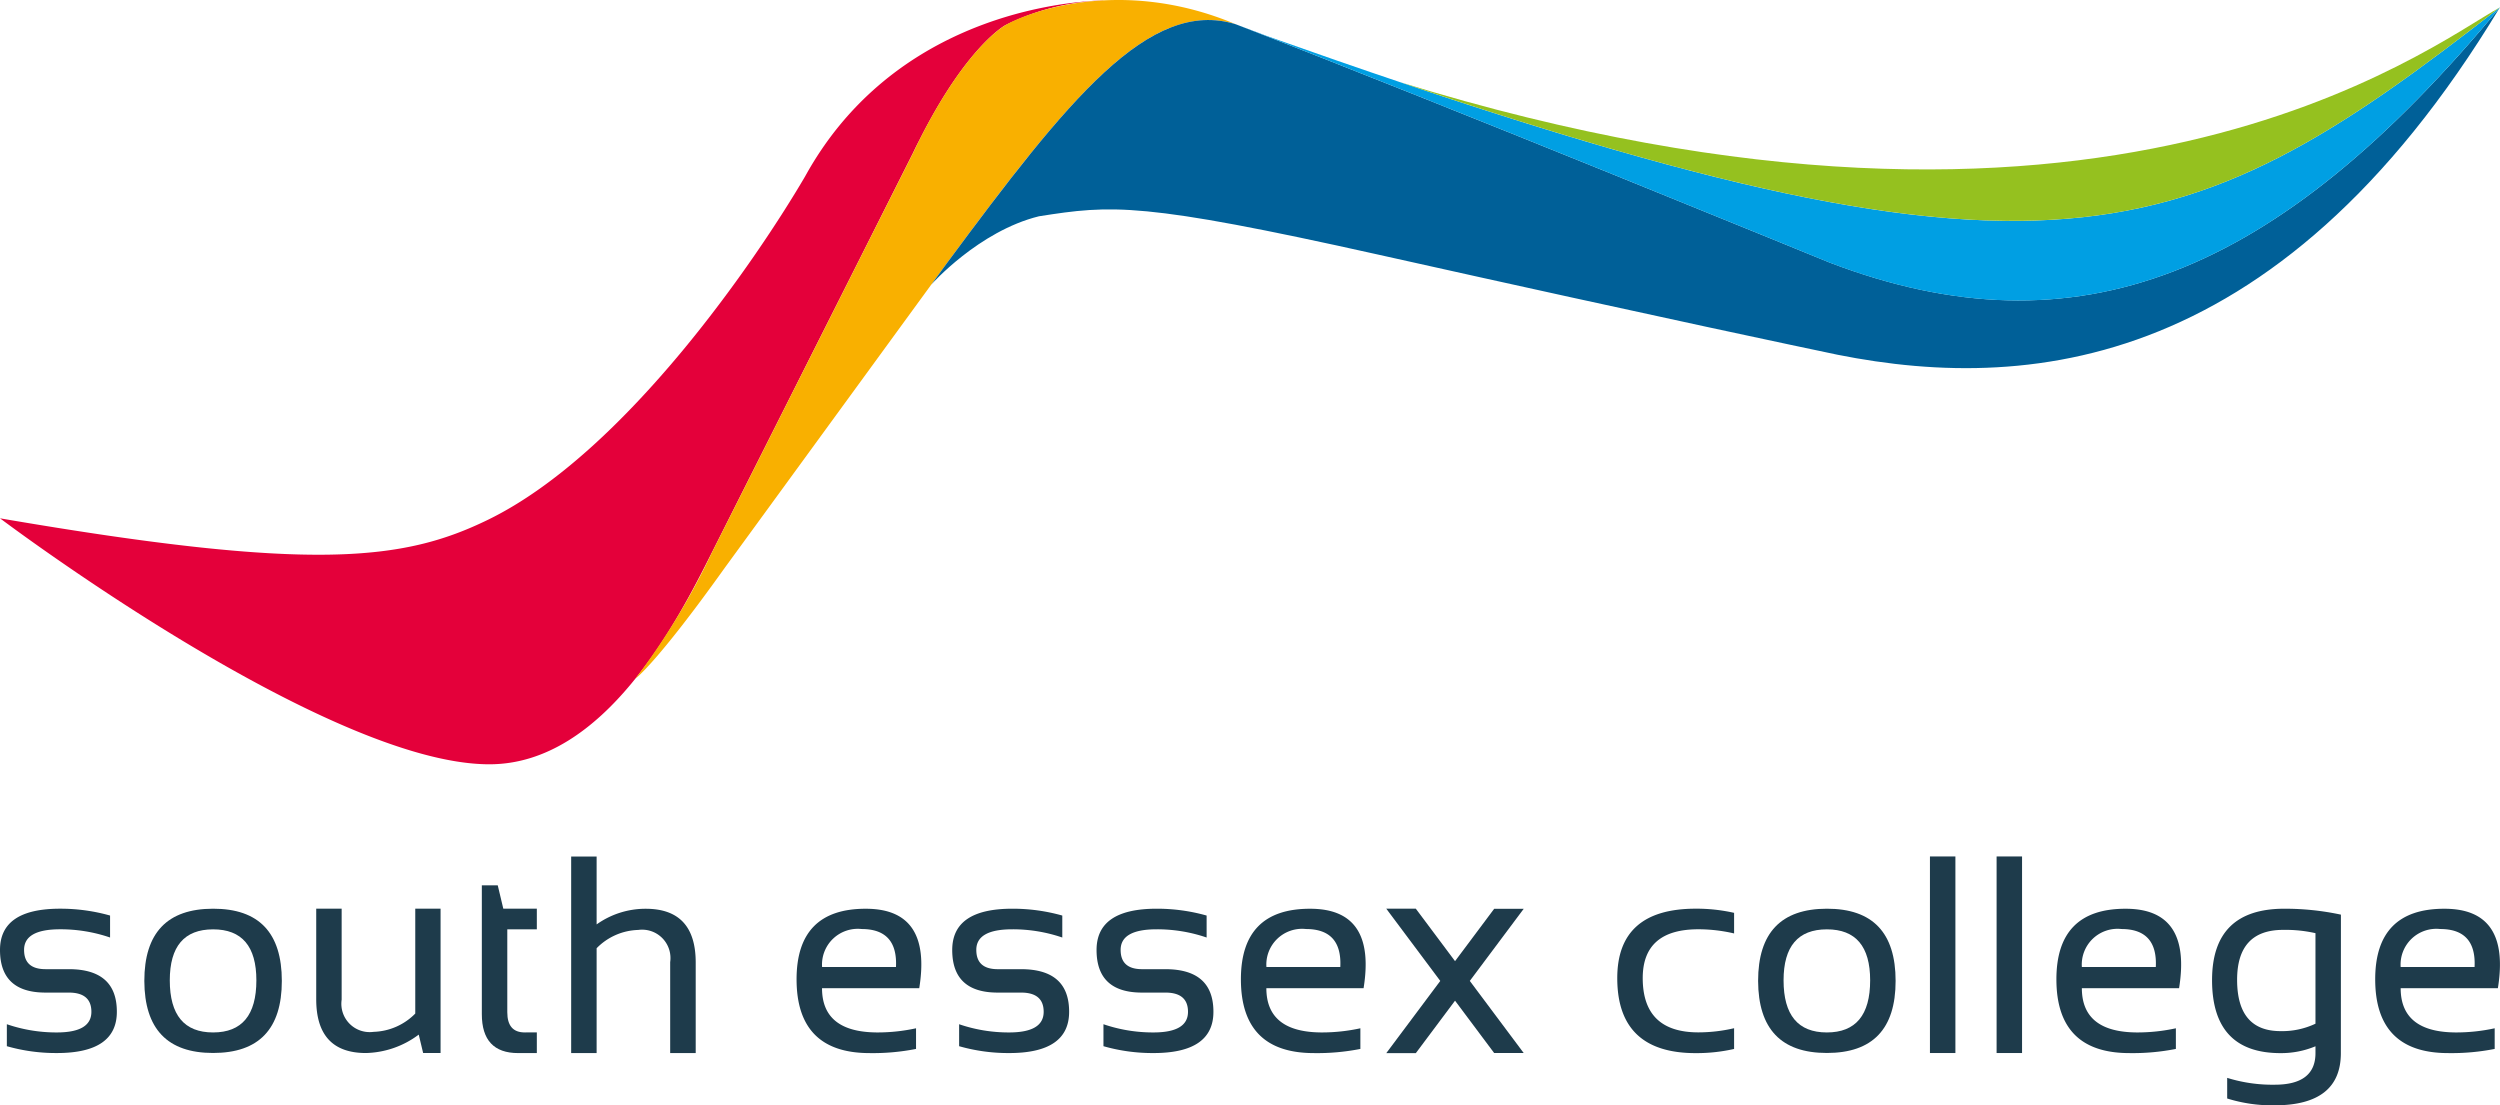 <svg xmlns="http://www.w3.org/2000/svg" xmlns:xlink="http://www.w3.org/1999/xlink" width="180" height="79.584" viewBox="0 0 180 79.584">
  <defs>
    <filter id="Path_18" x="59.156" y="12.973" width="18" height="18" filterUnits="userSpaceOnUse">
      <feOffset dy="3" input="SourceAlpha"/>
      <feGaussianBlur stdDeviation="3" result="blur"/>
      <feFlood flood-opacity="0.745"/>
      <feComposite operator="in" in2="blur"/>
      <feComposite in="SourceGraphic"/>
    </filter>
    <filter id="Path_19" x="59.156" y="12.973" width="18" height="18" filterUnits="userSpaceOnUse">
      <feOffset dy="3" input="SourceAlpha"/>
      <feGaussianBlur stdDeviation="3" result="blur-2"/>
      <feFlood flood-opacity="0.745"/>
      <feComposite operator="in" in2="blur-2"/>
      <feComposite in="SourceGraphic"/>
    </filter>
  </defs>
  <g id="Group_263" data-name="Group 263" transform="translate(-35.99 318)">
    <g id="Group_1" data-name="Group 1" transform="translate(35.99 -256.335)">
      <path id="Path_1" data-name="Path 1" d="M.493,148.02v-1.582a10.979,10.979,0,0,0,3.6.592c1.658,0,2.487-.493,2.487-1.487q0-1.385-1.634-1.383H3.268Q0,144.159,0,141.09q0-2.97,4.325-2.97a13.151,13.151,0,0,1,3.6.493v1.582a10.964,10.964,0,0,0-3.6-.592q-2.593,0-2.591,1.483,0,1.385,1.535,1.388H4.95q3.467,0,3.463,3.069,0,2.97-4.315,2.97A12.837,12.837,0,0,1,.493,148.02Z" transform="translate(0 -134.359)" fill="#1e3b4b"/>
      <path id="Path_2" data-name="Path 2" d="M21.94,143.326q0-5.194,4.95-5.2t4.95,5.2q0,5.187-4.95,5.187Q21.959,148.513,21.94,143.326Zm4.95,3.709q3.119,0,3.117-3.752,0-3.673-3.117-3.671t-3.117,3.671Q23.773,147.035,26.89,147.035Z" transform="translate(-11.548 -134.364)" fill="#1e3b4b"/>
      <path id="Path_3" data-name="Path 3" d="M57.022,138.12v10.392H55.767l-.317-1.326a6.57,6.57,0,0,1-3.8,1.326q-3.581,0-3.581-3.87V138.12H49.9v6.551a2.04,2.04,0,0,0,2.3,2.316,4.388,4.388,0,0,0,3-1.317v-7.55Z" transform="translate(-25.301 -134.359)" fill="#1e3b4b"/>
      <path id="Path_4" data-name="Path 4" d="M73.24,134.57h1.146l.4,1.682H77.2v1.487H75.073v5.968c0,.971.417,1.454,1.255,1.454H77.2v1.487H75.855q-2.615,0-2.615-2.8Z" transform="translate(-38.548 -132.491)" fill="#1e3b4b"/>
      <path id="Path_5" data-name="Path 5" d="M86.82,144.343V130.19h1.833v4.888a6.061,6.061,0,0,1,3.534-1.127q3.6,0,3.6,3.87v6.522H93.949v-6.551a2.043,2.043,0,0,0-2.307-2.316,4.358,4.358,0,0,0-2.989,1.317v7.55Z" transform="translate(-45.696 -130.185)" fill="#1e3b4b"/>
      <path id="Path_6" data-name="Path 6" d="M129.919,143.847h-7q0,3.19,4.017,3.188a12.95,12.95,0,0,0,2.752-.3v1.487a16.05,16.05,0,0,1-3.344.3q-5.258,0-5.258-5.315,0-5.08,4.978-5.078Q130.843,138.123,129.919,143.847Zm-7-1.525h5.324c.09-1.819-.734-2.733-2.473-2.733A2.575,2.575,0,0,0,122.923,142.322Z" transform="translate(-63.733 -134.364)" fill="#1e3b4b"/>
      <path id="Path_7" data-name="Path 7" d="M145.243,148.02v-1.582a10.979,10.979,0,0,0,3.6.592c1.658,0,2.487-.493,2.487-1.487q0-1.385-1.634-1.383h-1.682q-3.268,0-3.268-3.069,0-2.97,4.325-2.97a13.151,13.151,0,0,1,3.6.493v1.582a10.964,10.964,0,0,0-3.6-.592q-2.593,0-2.591,1.483,0,1.385,1.535,1.388H149.7q3.467,0,3.463,3.069,0,2.97-4.315,2.97A12.837,12.837,0,0,1,145.243,148.02Z" transform="translate(-76.186 -134.359)" fill="#1e3b4b"/>
      <path id="Path_8" data-name="Path 8" d="M167.183,148.02v-1.582a10.979,10.979,0,0,0,3.6.592c1.658,0,2.487-.493,2.487-1.487q0-1.385-1.634-1.383h-1.682q-3.268,0-3.268-3.069,0-2.97,4.325-2.97a13.151,13.151,0,0,1,3.6.493v1.582a10.964,10.964,0,0,0-3.6-.592q-2.593,0-2.591,1.483,0,1.385,1.535,1.388h1.682q3.467,0,3.463,3.069,0,2.97-4.315,2.97A12.836,12.836,0,0,1,167.183,148.02Z" transform="translate(-87.734 -134.359)" fill="#1e3b4b"/>
      <path id="Path_9" data-name="Path 9" d="M197.459,143.847h-7q0,3.19,4.017,3.188a12.95,12.95,0,0,0,2.752-.3v1.487a16.05,16.05,0,0,1-3.344.3q-5.258,0-5.258-5.315,0-5.08,4.978-5.078Q198.383,138.123,197.459,143.847Zm-7-1.525h5.324c.09-1.819-.734-2.733-2.473-2.733A2.573,2.573,0,0,0,190.463,142.322Z" transform="translate(-99.281 -134.364)" fill="#1e3b4b"/>
      <path id="Path_10" data-name="Path 10" d="M210.72,138.12h2.127l7.768,10.392h-2.127Zm2.127,10.4H210.72l7.768-10.392h2.127Z" transform="translate(-110.908 -134.359)" fill="#1e3b4b"/>
      <path id="Path_11" data-name="Path 11" d="M254.242,148.224a12.243,12.243,0,0,1-2.771.3q-5.641,0-5.641-5.4,0-4.995,5.641-5a12.241,12.241,0,0,1,2.771.3v1.483a11.345,11.345,0,0,0-2.572-.3q-4.007,0-4.007,3.515,0,3.908,4.007,3.908a11.344,11.344,0,0,0,2.572-.3Z" transform="translate(-129.387 -134.364)" fill="#1e3b4b"/>
      <path id="Path_12" data-name="Path 12" d="M267.24,143.326q0-5.194,4.95-5.2t4.95,5.2q0,5.187-4.95,5.187Q267.259,148.513,267.24,143.326Zm4.95,3.709q3.119,0,3.117-3.752,0-3.673-3.117-3.671t-3.117,3.671Q269.073,147.035,272.19,147.035Z" transform="translate(-140.656 -134.364)" fill="#1e3b4b"/>
      <path id="Path_13" data-name="Path 13" d="M295.193,130.18v14.153H293.36V130.18Z" transform="translate(-154.404 -130.18)" fill="#1e3b4b"/>
      <path id="Path_14" data-name="Path 14" d="M305.323,130.18v14.153H303.49V130.18Z" transform="translate(-159.735 -130.18)" fill="#1e3b4b"/>
      <path id="Path_15" data-name="Path 15" d="M321.419,143.847h-7q0,3.19,4.017,3.188a12.949,12.949,0,0,0,2.752-.3v1.487a16.049,16.049,0,0,1-3.344.3q-5.258,0-5.258-5.315,0-5.08,4.978-5.078Q322.336,138.123,321.419,143.847Zm-7-1.525h5.324c.09-1.819-.734-2.733-2.473-2.733A2.575,2.575,0,0,0,314.418,142.322Z" transform="translate(-164.525 -134.364)" fill="#1e3b4b"/>
      <path id="Path_16" data-name="Path 16" d="M345.515,148.517q0,3.759-4.779,3.761a10.859,10.859,0,0,1-3.406-.493V150.3a10.949,10.949,0,0,0,3.425.493c1.952,0,2.932-.758,2.932-2.274v-.493a6.42,6.42,0,0,1-2.515.493q-4.931,0-4.931-5.258,0-5.137,5.2-5.139a19.215,19.215,0,0,1,4.078.426Zm-1.828-8.635a9.763,9.763,0,0,0-2.326-.237q-3.318,0-3.316,3.6,0,3.695,3.136,3.69a5.591,5.591,0,0,0,2.506-.535Z" transform="translate(-176.973 -134.359)" fill="#1e3b4b"/>
      <path id="Path_17" data-name="Path 17" d="M369.879,143.847h-7q0,3.19,4.017,3.188a12.949,12.949,0,0,0,2.752-.3v1.487a16.049,16.049,0,0,1-3.344.3q-5.258,0-5.258-5.315,0-5.08,4.978-5.078Q370.8,138.123,369.879,143.847Zm-7-1.525H368.2c.09-1.819-.734-2.733-2.473-2.733A2.575,2.575,0,0,0,362.878,142.322Z" transform="translate(-190.031 -134.364)" fill="#1e3b4b"/>
    </g>
    <g id="Group_2" data-name="Group 2" transform="translate(35.99 -318)">
      <g transform="matrix(1, 0, 0, 1, 0, 0)" filter="url(#Path_18)">
        <path id="Path_18-2" data-name="Path 18" d="M143.89,40.05" transform="translate(-75.73 -21.08)" fill="#1e1e1c"/>
      </g>
      <g transform="matrix(1, 0, 0, 1, 0, 0)" filter="url(#Path_19)">
        <path id="Path_19-2" data-name="Path 19" d="M143.89,40.05" transform="translate(-75.73 -21.08)" fill="#1e1e1c"/>
      </g>
      <path id="Path_20" data-name="Path 20" d="M72.382,1.84A16.934,16.934,0,0,1,79.4.064L79.468.05C75.2.183,63.946,1.874,57.968,12.725,54.61,18.466,45.075,32.591,35.156,37.437,29.022,40.431,22.462,41.2,0,37.342c0,0,23.485,17.711,35.232,17.711,8.341,0,13.594-10.43,16-15.2S65.746,11.02,65.746,11.02c.147-.313.3-.621.455-.914C69.611,3.333,72.382,1.84,72.382,1.84Z" transform="translate(0 -0.024)" fill="#e4003a"/>
      <path id="Path_21" data-name="Path 21" d="M139.822,1.746c-8.687-3.661-15.645-.535-16.6.066,0,0-3.022,1.61-6.636,9.18,0,0-12.112,24.067-14.513,28.832a51.354,51.354,0,0,1-5.485,9.033s1.483-1.042,6.432-7.977L119,18.964C127.724,7.179,133.6-.187,139.822,1.746Z" transform="translate(-50.838 0.004)" fill="#f9b000"/>
      <path id="Path_22" data-name="Path 22" d="M163.486,2.327c-6.224-1.937-12.093,5.428-20.823,17.218L141.55,21.07s3.406-3.846,7.759-4.921c5.239-.819,7.366-1.047,24.432,2.762,20.908,4.67,31.727,6.925,31.727,6.925C219.488,28.971,238.255,28.014,254.5,1.1,238.444,20.5,224,26.257,206.254,19.488,206.249,19.493,179.055,8.333,163.486,2.327Z" transform="translate(-74.502 -0.577)" fill="#006098"/>
      <path id="Path_23" data-name="Path 23" d="M278.866,1.11c-16.057,19.4-30.5,25.157-48.248,18.388,0,0-27.194-11.16-42.768-17.166l2.2.829C245.794,22.956,255.424,19.38,278.866,1.11Z" transform="translate(-98.871 -0.582)" fill="#009fe3"/>
      <path id="Path_24" data-name="Path 24" d="M291.956,1.11c-5.2,2.885-28.515,21.05-79.236,5.371h0C260.092,22.468,269.925,18.281,291.956,1.11Z" transform="translate(-111.961 -0.582)" fill="#95c11f"/>
    </g>
  </g>
</svg>
